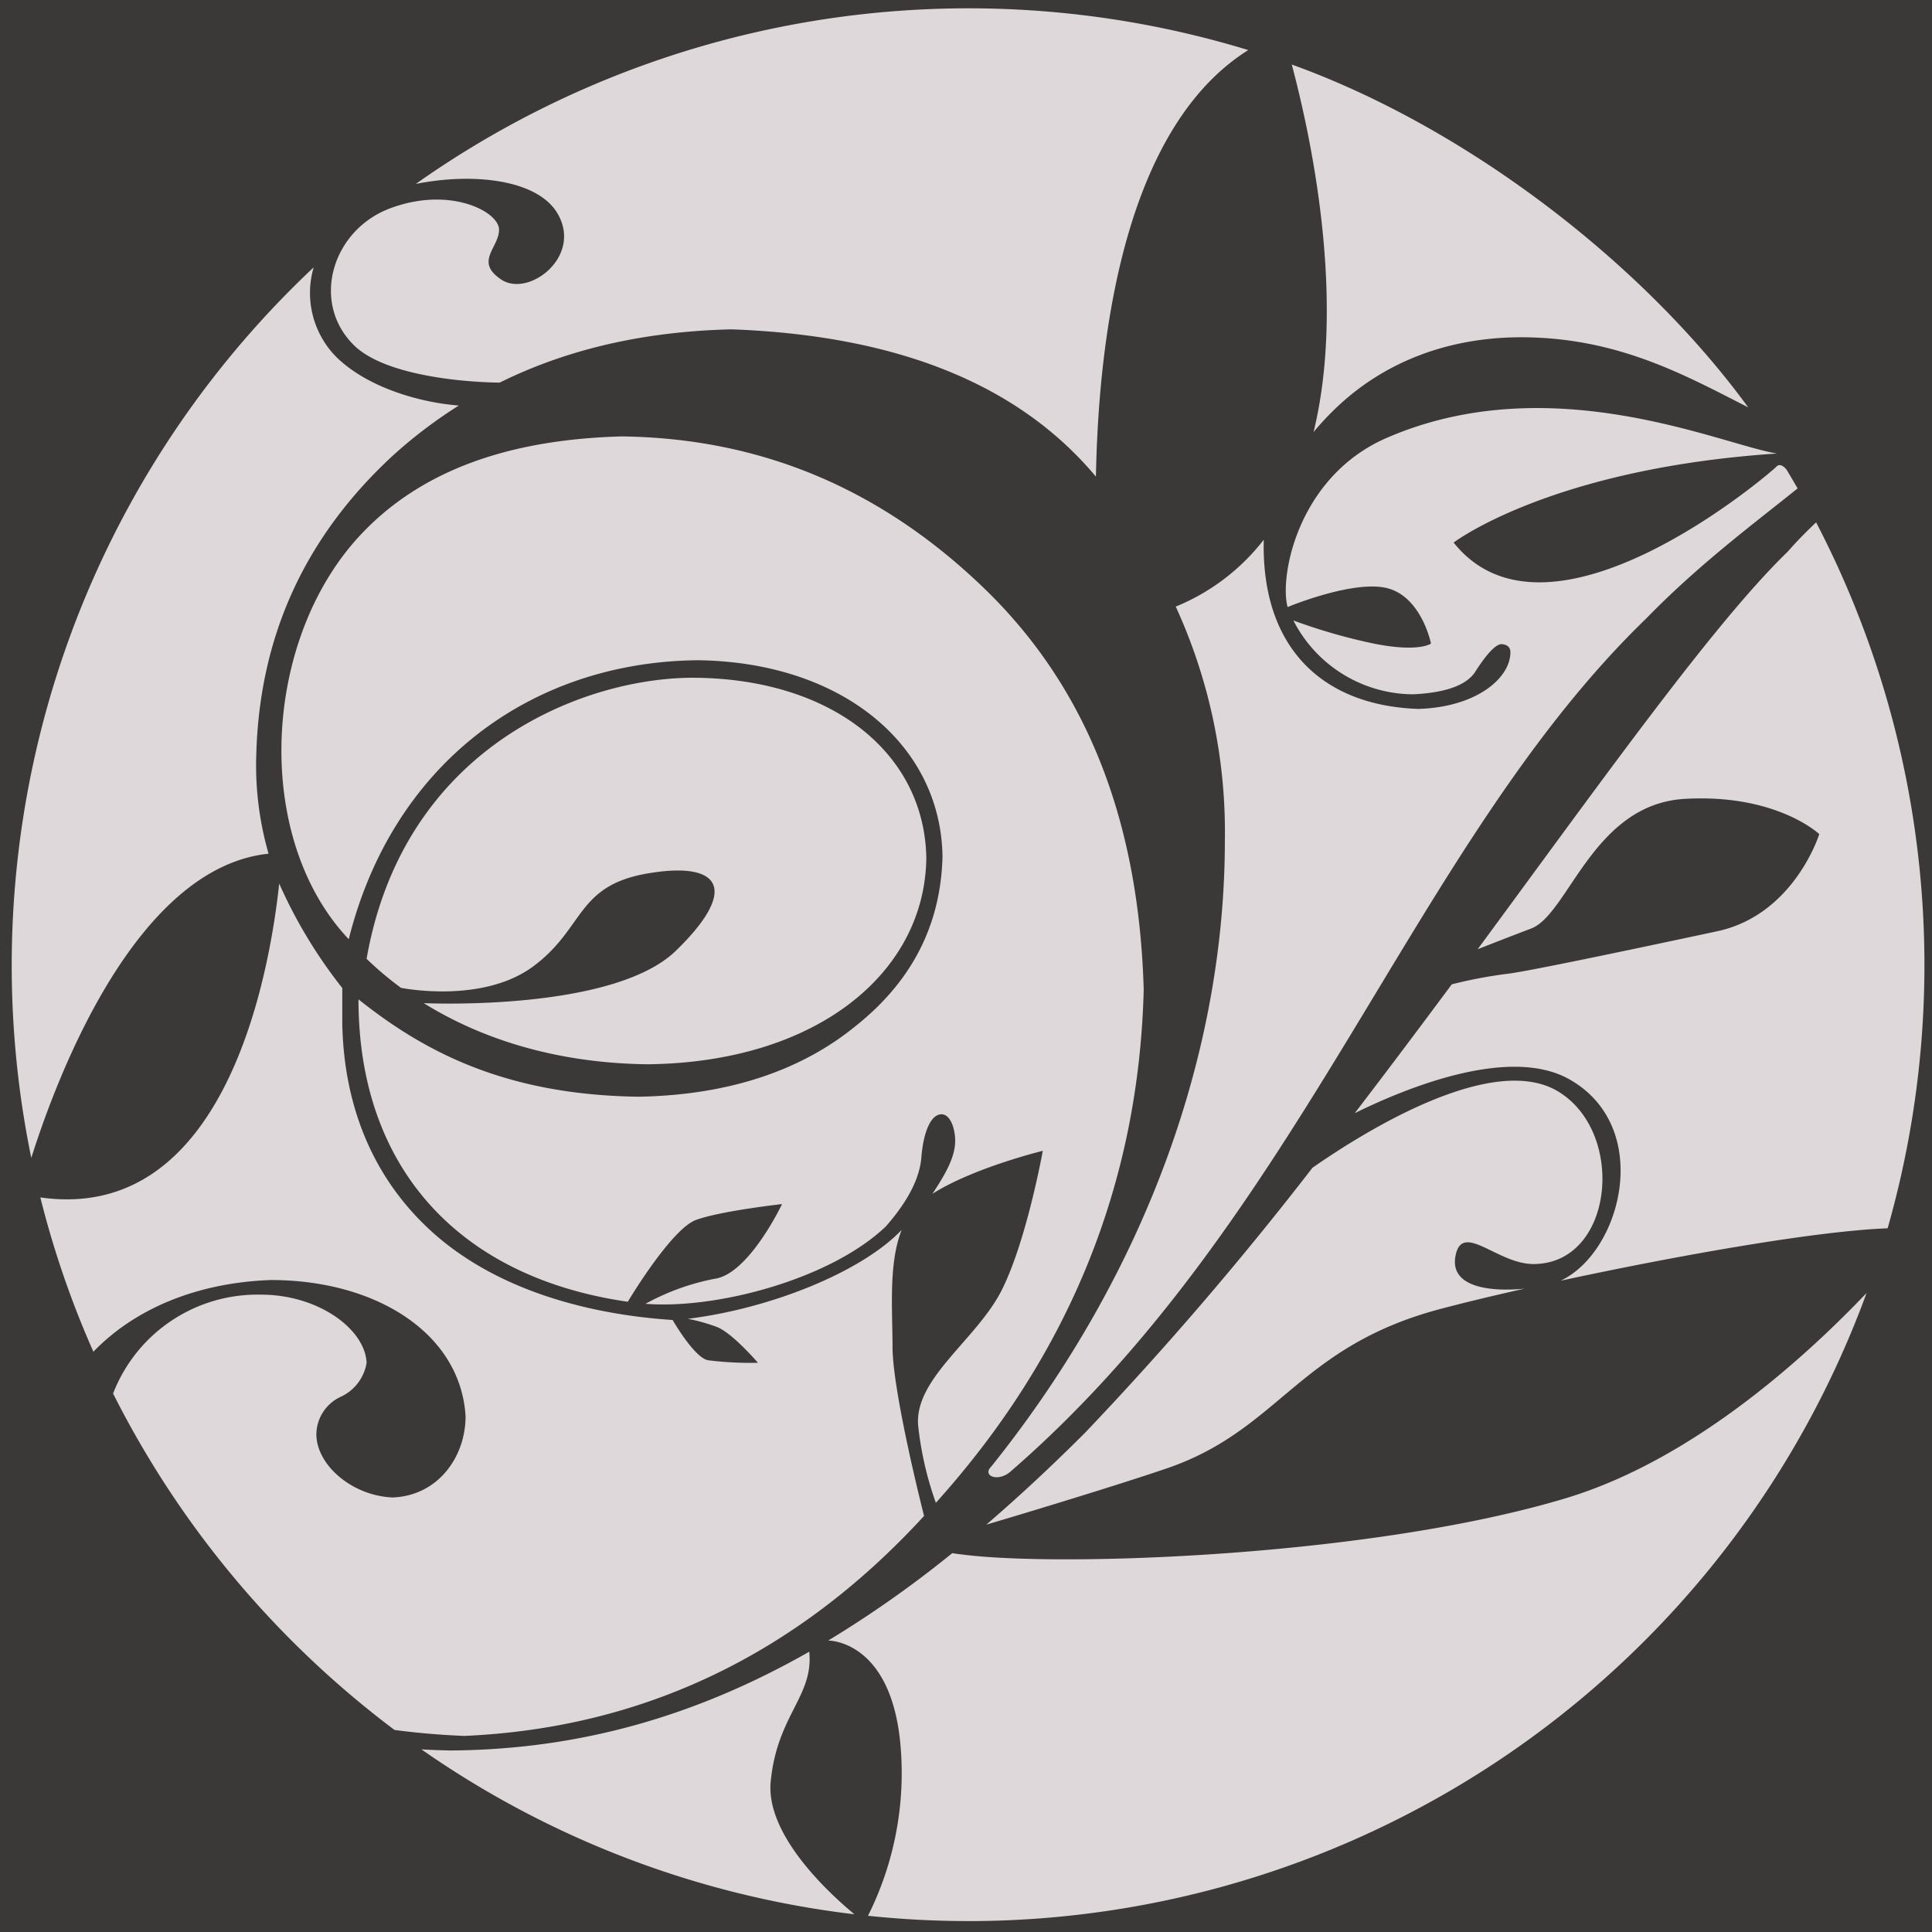 <svg xmlns="http://www.w3.org/2000/svg" xmlns:xlink="http://www.w3.org/1999/xlink" width="256" height="256" viewBox="0 0 256 256">
  <defs>
    <clipPath id="clip-icon">
      <rect width="256" height="256"/>
    </clipPath>
  </defs>
  <g id="icon" clip-path="url(#clip-icon)">
    <g id="グループ_122" data-name="グループ 122" transform="translate(0 0)">
      <path id="パス_1" data-name="パス 1" d="M254.832,127.442A127.354,127.354,0,1,1,127.477.09,127.353,127.353,0,0,1,254.832,127.442" transform="translate(0.525 0.384)" fill="#ded8db"/>
      <path id="パス_2" data-name="パス 2" d="M0,256H256V0H0Zm201.955-85.237c-4.4.987-8.268,1.927-11.224,2.714-18.762,5.029-21.151,15.943-36.07,21.072-6.9,2.357-19.445,6.137-23.97,7.475q6.512-5.6,13.119-12.211a449.2,449.2,0,0,0,30.1-35.078c7.1-4.95,23.86-15.292,32.506-10.137,9.119,5.444,7.423,22.893-3.234,22.893-4.8,0-9.455-5.712-10.326-1.05-.745,4.005,4.268,4.772,9.1,4.32M113.22,253.653A126.109,126.109,0,0,1,55.841,231.8c1.286.079,2.593.126,3.911.147,17.1-.121,32.532-4.578,47.478-13.087.588,5.927-4.242,8.347-5.108,17.2-.693,7.092,7.759,14.83,11.1,17.6M61.479,230.015c-3.239-.131-6.294-.4-9.2-.787a127.354,127.354,0,0,1-37.294-44.579,20.512,20.512,0,0,1,19.618-13.1c7.523,0,13.759,4.515,13.975,9.029a6.021,6.021,0,0,1-3.444,4.509,5.539,5.539,0,0,0-3.213,4.945c0,4.084,4.725,8.168,10.1,8.389,6.016-.22,9.67-5.376,9.67-10.751-.646-10.972-11.822-18.059-25.792-18.059-10.032.352-18.18,3.953-23.524,9.5a125.429,125.429,0,0,1-7.029-20.447c24.621,3.5,30.385-29.775,31.65-41.587a64.422,64.422,0,0,0,8.357,13.843v4.73C45.567,146.394,49.3,156,57.169,163.156c9.8,8.909,23.655,11.218,31.955,11.748.677,1.144,3.045,4.987,4.677,5.334a44.877,44.877,0,0,0,6.63.336s-3.334-3.89-5.391-4.725a23.164,23.164,0,0,0-3.9-1.1c11.108-1.375,23.12-6.278,28.338-11.785-1.769,4.457-1.213,10.588-1.213,15.5,0,5.953,4.037,21.87,4.179,22.405-16.82,18.326-37.194,28.117-60.964,29.151m60.187-41.057c-.6-6.3,7.806-11.476,11.1-18.079s5.407-18.394,5.407-18.394-9.161,2.226-14.62,5.691c1.617-2.462,3.013-4.782,3.013-7.024,0-1.5-.6-3.6-1.906-3.507-1.5.121-2.352,2.835-2.567,5.628s-1.717,5.806-4.725,9.239c-7.318,6.982-22.442,10.993-31.839,10.242a31.388,31.388,0,0,1,9.15-3.312c4.541-.6,8.945-9.9,8.945-9.9s-8.084.9-11.387,2.095-9.04,10.825-9.05,10.846C60.807,169.267,47.5,154.736,47.5,132.42c8.378,6.662,19.125,12.683,37.189,12.9,11.822-.22,21.5-3.444,28.81-9.465,7.518-6.016,11.171-13.539,11.387-22.358-.215-14.835-13.324-25.786-32.453-26.012-22.148.226-40.417,13.759-46.223,36.967C33.5,111.018,34.7,84.906,47.714,70.937c7.88-8.447,19.356-12.683,34.611-13.108,18.7.215,34.616,7.092,48.16,20.206s20.421,30.747,21.062,53.094c-.64,25.361-9.67,47.939-27.088,67.494-.147.184-.3.336-.451.509a44.109,44.109,0,0,1-2.341-10.174M85.942,115.711c-9.612,1.6-8.415,7.192-15.219,12.289s-17.586,2.893-17.586,2.893a44,44,0,0,1-4.562-3.843C53.6,98.408,78.12,89.636,92.221,89.809c18.269.22,30.306,10.147,30.522,23.912-.215,15.255-14.615,27.082-36.973,27.3-12.258-.152-22.148-3.454-29.624-8.1.583.026,25.093,1.1,33.4-6.929,8.4-8.142,6-11.885-3.6-10.279m47.977,79.258c-1.69,1.491-3.827.567-2.578-.64,20.852-26.012,30.957-55.467,30.957-82.975a71.648,71.648,0,0,0-6.51-30.978,28.321,28.321,0,0,0,11.665-8.861C167.1,85.5,174.9,93.458,187.886,93.936c7.738-.21,12.253-4.084,12.253-7.512,0-.656-.436-1.071-1.3-1.071-.861.2-1.942,1.491-3.218,3.428-1.076,1.927-3.874,3.008-8.389,3.218a17.914,17.914,0,0,1-15.849-9.78,75.538,75.538,0,0,0,10.631,3.055c6.011,1.213,7.6,0,7.6,0s-1.2-5.995-5.6-7.286-13.355,2.425-13.4,2.452c-1.118-4.089,1.386-17.36,13.2-22.447,21.823-9.423,44.328.945,51.646,2.1-30.033,1.995-42.848,11.8-42.848,11.8,12.678,15.9,41.919-9.166,42.785-10.069.383-.42.945-.094,1.349.436.514.856.95,1.6,1.449,2.457-5.9,4.74-13.119,10.105-20,17.177-30.957,29.886-45.362,79.337-84.273,113.075M231.647,53.976c-7.958-4.042-16.515-8.856-28.511-9.26-11.166-.383-19.991,3.438-26.217,9.449a37.935,37.935,0,0,0-2.866,3.082c4.357-17.775-.478-39.671-2.887-48.695,22.742,8.184,46.223,25.912,60.481,45.424M165.4,6.635c-16.3,10.237-19.833,37.524-20.185,56.522C134.958,50.894,118.863,44.448,96.946,43.64c-11.6.268-21.807,2.635-30.742,7.061-5.622-.079-15.4-1.118-19.293-4.945-5.754-5.643-2.956-15.224,4.746-18.137,7.937-3,14.468.42,14.468,2.814,0,2.41-3.307,4.215.3,6.614s10.762-3.013,7.481-8.709c-2.63-4.572-11.219-5.491-18.815-3.963A126.9,126.9,0,0,1,165.4,6.635M41.562,35.429a12.061,12.061,0,0,0,2.945,11.817c4.074,4.058,11.04,6.089,16.29,6.488A62.776,62.776,0,0,0,52.019,60.4C40.412,71.147,34.385,84.261,33.96,99.957a42.216,42.216,0,0,0,1.627,13.161c-17.487,1.837-27.9,29.114-31.44,40.311a126.884,126.884,0,0,1,37.414-118m86.719,219.122a127.308,127.308,0,0,1-13.266-.7,42.239,42.239,0,0,0,4.289-22.778c-1.286-13.754-9.507-13.686-9.507-13.686l-.021-.026A146.807,146.807,0,0,0,126.181,205.8c.394.068.808.126,1.265.173,12.893,1.706,54.25.31,80.026-7.449,16.6-5,31.414-18.331,39.861-27.2a126.782,126.782,0,0,1-119.052,83.232m121.84-91.8c-9.738.367-28.422,3.732-43.331,6.945,8.1-3.806,12.326-20.337,1.192-26.668-7.969-4.53-21.765,1.165-28.469,4.467,4.389-5.722,8.672-11.444,12.856-17.072a60.609,60.609,0,0,1,7.423-1.4c3.113-.388,19.135-3.79,27.729-5.627,10.226-2.184,13.544-12.877,13.544-12.877s-5.68-5.376-17.844-4.667-15.4,15.318-20.337,17.177c-1.864.709-4.515,1.732-7.087,2.746,16.82-22.836,31.414-43.34,41.094-52.69,1.092-1.26,2.394-2.583,3.753-3.874a127.085,127.085,0,0,1,9.476,93.537" transform="translate(0 0)" fill="#3b3938"/>
    </g>
  </g>
</svg>
